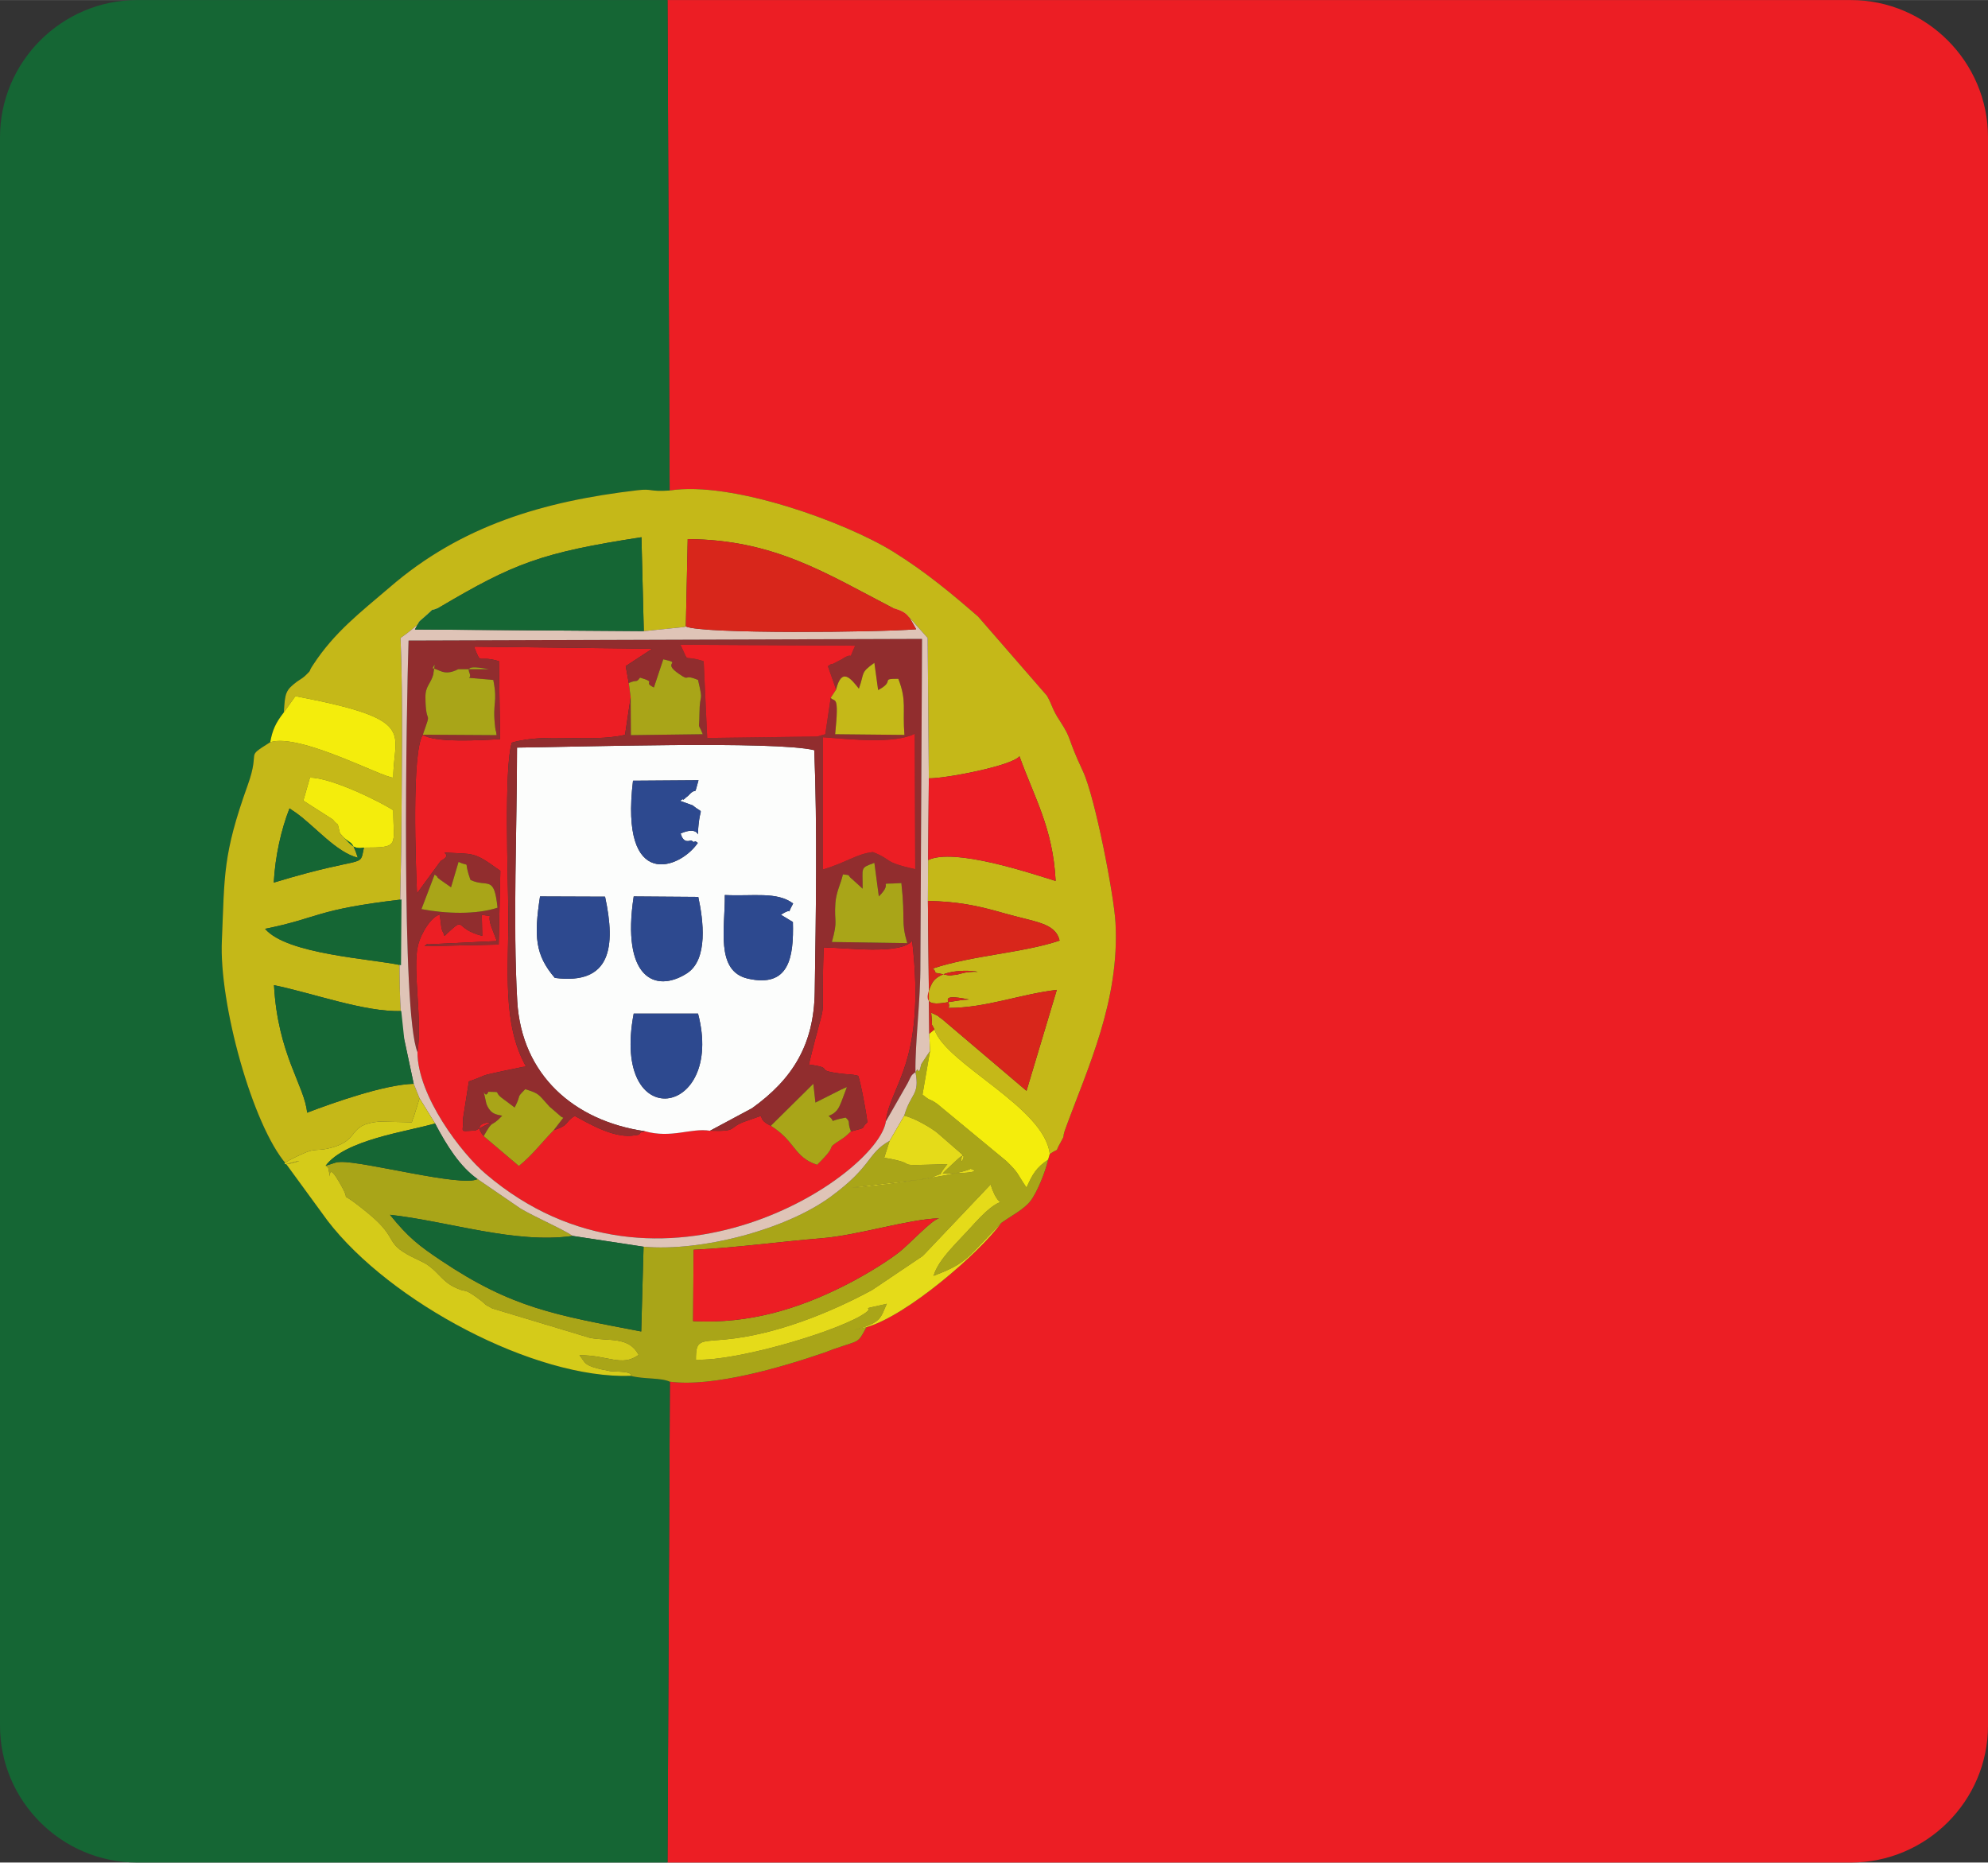 <svg xmlns="http://www.w3.org/2000/svg" xmlns:xlink="http://www.w3.org/1999/xlink" xml:space="preserve" width="84.667mm" height="79.333mm" style="shape-rendering:geometricPrecision; text-rendering:geometricPrecision; image-rendering:optimizeQuality; fill-rule:evenodd; clip-rule:evenodd" viewBox="0 0 8467 7933"><rect x="0" y="0" width="8467" height="7933" fill="#333333" stroke="none"/> <defs>  <style type="text/css">   <![CDATA[    .fil12 {fill:none}    .fil1 {fill:#156634}    .fil11 {fill:#2D498F}    .fil5 {fill:#912D2E}    .fil4 {fill:#A9A518}    .fil2 {fill:#C5B818}    .fil7 {fill:#D5CB19}    .fil8 {fill:#D8261B}    .fil6 {fill:#DFC4B7}    .fil10 {fill:#E5DB19}    .fil0 {fill:#EC1E24}    .fil9 {fill:#F4ED0C}    .fil3 {fill:#FCFDFC}   ]]>  </style>   <clipPath id="id0">    <path d="M584 0l7299 0c321,0 584,263 584,584l0 6766c0,321 -263,583 -584,583l-7299 0c-321,0 -584,-262 -584,-583l0 -6766c0,-321 263,-584 584,-584z"></path>   </clipPath> </defs> <g id="Camada_x0020_1">    <g>  </g>  <g style="clip-path:url(#id0)">   <g>    <g id="_2204365613648">     <path class="fil0" d="M2852 2089c264,-42 750,135 953,261 140,87 254,183 361,276l293 337c24,42 21,56 55,107 55,85 27,63 98,214 52,110 133,531 139,646 18,333 -118,617 -213,877 -17,47 2,18 -21,59 -30,52 4,16 -46,49l-7 24c-11,50 -46,138 -75,176 -29,37 -82,63 -125,94 -92,127 -401,395 -574,444 -38,71 -28,54 -133,91 -16,5 -18,7 -43,16 -186,64 -476,149 -661,125l-10 2048 7340 0 0 -7933 -7340 0 9 2089z"></path>     <path class="fil1" d="M-1717 7933l4560 0 10 -2048c-39,-18 -110,-10 -167,-25 -409,14 -1025,-314 -1291,-661l-176 -241c-144,-166 -287,-686 -274,-953 12,-278 3,-363 110,-661 57,-159 -16,-112 96,-183 9,-50 22,-81 58,-127 5,-83 7,-94 56,-131l24 -16c4,-3 9,-7 12,-10 31,-30 8,-9 33,-46 90,-138 201,-223 325,-329 305,-264 655,-367 1055,-414 67,-8 48,7 138,1l-9 -2089 -4560 0 0 7933z"></path>     <path class="fil2" d="M1129 3956c236,-48 208,-81 581,-125l-2 280c-128,-28 -486,-46 -579,-155zm421 -346c-20,92 18,27 -384,149 6,-113 32,-227 67,-316l28 19c79,56 172,169 263,191 -30,-91 -27,-46 -76,-104 -16,-61 0,-21 -31,-59l-125 -80 28 -98c89,-1 297,101 355,139 0,152 30,159 -125,159zm-341 -576l49 -69c527,100 417,153 417,347 -46,0 -399,-191 -524,-151 -112,71 -39,24 -96,183 -107,298 -98,383 -110,661 -13,267 130,787 274,953 175,-47 -143,53 70,-44 58,-27 63,-8 127,-27 120,-34 62,-97 199,-110l139 3c2,-6 6,-21 7,-19l26 -83 -25 -62c-125,3 -346,82 -454,123 -10,-114 -125,-248 -141,-543 163,33 388,116 542,110l13 122c-36,-133 -14,-665 -13,-838 2,-285 8,-590 -3,-873 75,-52 88,-77 165,-130 320,-189 434,-233 861,-299l10 400 167 -17c2,0 8,-1 12,-3l8 -372c369,2 591,147 873,293 48,32 42,11 85,56l64 72 5 598c71,1 353,-53 386,-94 64,178 143,307 154,531 -113,-35 -433,-142 -543,-89l-1 174c126,3 208,19 319,51 138,40 223,41 242,118 -157,53 -373,63 -540,119 29,29 -17,11 46,25 43,9 17,4 50,2 16,-1 40,-15 95,-13 -15,-5 -162,-18 -196,52 -63,130 61,69 159,66 -144,-29 -67,16 -89,36 163,0 303,-58 463,-77l-129 430 -359 -305c-35,-24 6,-2 -47,-28 8,79 -4,32 14,72 50,148 469,330 491,530 50,-33 16,3 46,-49 23,-41 4,-12 21,-59 95,-260 231,-544 213,-877 -6,-115 -87,-536 -139,-646 -71,-151 -43,-129 -98,-214 -34,-51 -31,-65 -55,-107l-293 -337c-107,-93 -221,-189 -361,-276 -203,-126 -689,-303 -953,-261 -90,6 -71,-9 -138,-1 -400,47 -750,150 -1055,414 -124,106 -235,191 -325,329 -25,37 -2,16 -33,46 -3,3 -8,7 -12,10l-24 16c-49,37 -51,48 -56,131z"></path>     <path class="fil0" d="M1801 3129c-49,74 -30,561 -25,676l101 -138c73,-39 -57,-39 95,-32 62,3 84,21 159,74l-7 314 -316 7c5,-4 12,-13 15,-8l293 -14 -18 -47c-33,-80 16,-52 -46,-65l2 90c-123,-31 -67,-86 -148,-12 -3,3 -8,9 -13,12 -3,-5 -6,-21 -7,-18 -1,3 -5,-13 -6,-17l-7 -56c-36,10 -79,76 -93,133 -24,100 20,319 -2,453 0,187 188,432 291,519 743,633 1671,4 1704,-224 17,-152 172,-248 112,-769 -49,61 -283,29 -377,28 -13,395 22,148 -63,499 120,16 11,23 138,39 30,4 41,1 72,9 11,29 35,157 39,198 -34,31 7,19 -70,39 -7,6 -23,23 -38,32 -85,54 -2,9 -106,110 -100,-33 -91,-100 -197,-166 -81,-39 7,-58 -103,-21 -86,29 -29,46 -156,42 -82,-13 -163,34 -278,2 -5,5 -16,1 -20,9 -4,8 -13,7 -19,8 -86,17 -191,-45 -259,-82 -46,28 -19,38 -90,61 -53,54 -89,104 -148,152l-150 -127c-3,-6 -54,-55 31,-59l-66 35c-76,4 -49,10 -53,-50l25 -159c75,-26 49,-24 112,-37l46 -10c5,-1 11,-2 16,-3l57 -12c2,0 8,0 12,-2 -103,-184 -73,-417 -75,-655 -1,-142 -19,-619 15,-724 148,-43 325,1 482,-33l24 -160 -8 -61 -13 -72 113 -74 -759 -9c34,85 11,33 106,62l5 332c-85,5 -283,16 -329,-19z"></path>     <path class="fil3" d="M2973 4317c116,444 -373,519 -274,0l274 0zm1 -497c21,97 44,267 -49,326 -136,86 -279,17 -226,-328l275 2zm-611 345c-84,-98 -89,-177 -63,-347l277 1c46,213 26,377 -214,346zm1014 -238c4,151 -16,281 -192,241 -140,-32 -96,-219 -98,-356 122,6 221,-16 291,36 -36,66 10,8 -52,48l51 31zm-405 -337c-76,112 -333,207 -276,-265l279 -2c-22,79 -3,22 -42,64 -3,4 -9,7 -12,10 -2,2 -10,11 -12,8 -1,-4 -8,3 -12,6l53 19c45,37 36,8 28,60 -18,130 27,13 -79,60 13,47 40,28 46,30 2,1 11,9 13,5 2,-5 10,2 14,5zm-226 1228c115,32 196,-15 278,-2l179 -96c173,-124 264,-271 267,-496 5,-332 11,-700 -2,-1029 -170,-41 -1030,-13 -1266,-11 0,345 -18,743 1,1081 19,314 242,509 543,553z"></path>     <path class="fil4" d="M2952 5627l2 -304c188,-9 369,-35 545,-49 159,-13 367,-81 501,-85 -33,6 -126,111 -178,150 -61,46 -157,103 -236,142 -181,90 -391,159 -634,146zm947 -1061c19,99 -19,87 -48,186 43,9 115,52 140,72l108 94c-23,78 36,-33 -20,19l-27 25c-7,6 -12,12 -18,17 -6,6 -13,12 -19,19 198,-1 119,-19 119,-20 -50,28 -437,80 -505,80l332 -39c78,-39 15,12 74,-61 -271,9 -90,3 -269,-27l23 -72c-97,54 -72,107 -251,238 -189,139 -549,235 -797,213l-10 361c-365,-70 -549,-99 -852,-302 -94,-63 -140,-98 -218,-195 251,28 533,125 778,90 -40,-28 -158,-79 -221,-116l-184 -126c-70,35 -485,-77 -584,-73 -5,0 -11,1 -15,1l-48 15c3,4 9,4 11,10 21,97 -16,-47 44,55 76,128 -34,7 124,136 146,119 56,127 217,201l26 13c52,30 70,73 122,100 66,34 32,-5 117,59 21,16 10,14 49,34l415 125c80,16 166,-8 208,73 -73,52 -128,1 -252,1 28,33 11,46 131,68 18,3 97,-1 87,20 57,15 128,7 167,25 185,24 475,-61 661,-125 25,-9 27,-11 43,-16 105,-37 95,-20 133,-91l-55 12c123,-30 115,-55 142,-112 -155,36 -21,-1 -112,52 -135,77 -536,193 -701,186 0,-86 15,-76 125,-86 214,-20 445,-113 626,-211l214 -144c3,-3 7,-7 10,-10l280 -295c48,151 86,-5 -70,167 -72,81 -151,149 -173,222 84,-32 123,-53 173,-105l115 -120c43,-31 96,-57 125,-94 29,-38 64,-126 75,-176 -51,34 -67,63 -92,119 -43,-63 -31,-60 -86,-113l-295 -244c-41,-28 -20,-5 -62,-39l32 -185c-4,4 -7,11 -10,14l-27 41c-2,3 -7,46 -16,23 -2,-3 -5,8 -9,11z"></path>     <path class="fil5" d="M3674 3785c1,-93 -13,-87 50,-110l19 143c72,-71 -26,-49 96,-57 18,165 -3,160 25,256l-321 -5c27,-97 9,-81 15,-166 4,-50 23,-81 32,-122 39,4 16,3 39,20l45 41zm-1721 -114c57,26 17,-17 51,77 75,34 100,-24 115,118 -91,30 -220,26 -324,6l56 -147c25,17 -3,1 24,22l46 32 32 -108zm1552 -531c124,9 304,29 391,-15l2 577c-142,-32 -92,-38 -180,-73 -69,7 -116,46 -213,74l0 -563zm-1704 -11c41,-118 12,-28 11,-158 -1,-50 22,-56 34,-100 0,-2 0,-8 1,-10 10,-59 -2,-11 -6,-15 30,3 49,36 111,4l130 0c-138,-25 -62,19 -84,37l103 9c20,102 -5,91 8,202 1,3 2,18 3,15 0,-3 2,10 3,18l-314 -2zm1760 -192c24,-97 63,-47 97,-4 25,-69 5,-67 66,-110l16 116c76,-40 5,-48 86,-48 37,95 17,127 26,239l-295 -3c18,-175 -2,-134 -19,-155l-23 155c-6,2 -13,4 -18,5 -5,2 -12,4 -18,5l-467 6 -15 -327c-98,-31 -56,16 -99,-70l744 4c-35,78 2,18 -57,58l-41 21c-3,-4 -10,4 -18,8l35 100zm-1783 1544c22,-134 -22,-353 2,-453 14,-57 57,-123 93,-133l7 56c1,4 5,20 6,17 1,-3 4,13 7,18 5,-3 10,-9 13,-12 81,-74 25,-19 148,12l-2 -90c62,13 13,-15 46,65l18 47 -293 14c-3,-5 -10,4 -15,8l316 -7 7 -314c-75,-53 -97,-71 -159,-74 -152,-7 -22,-7 -95,32l-101 138c-5,-115 -24,-602 25,-676 46,35 244,24 329,19l-5 -332c-95,-29 -72,23 -106,-62l759 9 -113 74 13 72c35,-16 31,1 48,-23 77,23 7,16 59,42l40 -120c86,19 -12,9 68,63 49,34 14,-3 80,25 24,103 7,49 6,141 -1,83 -8,34 14,90l-306 4 -1 -161 -24 160c-157,34 -334,-10 -482,33 -34,105 -16,582 -15,724 2,238 -28,471 75,655 -4,2 -10,2 -12,2l-57 12c-5,1 -11,2 -16,3l-46 10c-63,13 -37,11 -112,37l-25 159c4,60 -23,54 53,50l66 -35c-85,4 -34,53 -31,59 45,-79 25,-30 79,-87 -19,-4 -40,-6 -54,-26 -4,-4 -13,-21 -14,-27 -21,-100 -8,-7 9,-49 61,2 20,-3 57,26l55 41c32,-62 3,-35 45,-78 61,19 54,20 103,74l51 44c1,1 6,2 8,4l-41 53c71,-23 44,-33 90,-61 68,37 173,99 259,82 6,-1 15,0 19,-8 4,-8 15,-4 20,-9 -301,-44 -524,-239 -543,-553 -19,-338 -1,-736 -1,-1081 236,-2 1096,-30 1266,11 13,329 7,697 2,1029 -3,225 -94,372 -267,496l-179 96c127,4 70,-13 156,-42 110,-37 22,-18 103,21l181 -179 9 80 107 -54c5,-3 21,-9 27,-12 -31,79 -31,104 -78,123 39,31 -15,23 73,7 23,22 5,14 22,59 77,-20 36,-8 70,-39 -4,-41 -28,-169 -39,-198 -31,-8 -42,-5 -72,-9 -127,-16 -18,-23 -138,-39 85,-351 50,-104 63,-499 94,1 328,33 377,-28 60,521 -95,617 -112,769l93 -163c20,-42 16,-32 33,-47 -2,-124 22,-307 21,-461l7 -1384 -2187 7c-9,282 -32,1585 38,1753z"></path>     <path class="fil6" d="M3899 4566c-17,15 -13,5 -33,47l-93 163c-33,228 -961,857 -1704,224 -103,-87 -291,-332 -291,-519 -70,-168 -47,-1471 -38,-1753l2187 -7 -7 1384c1,154 -23,337 -21,461zm-2177 -138l40 188 25 62 66 107c50,95 106,184 181,237l184 126c63,37 181,88 221,116l302 46c248,22 608,-74 797,-213 179,-131 154,-184 251,-238l62 -107c29,-99 67,-87 48,-186 4,-3 7,-14 9,-11 9,23 14,-20 16,-23l27 -41c3,-3 6,-10 10,-14l-3 -74 -6 -566 1 -174 3 -348 -5 -598 -64 -72c-43,-45 -37,-24 -85,-56 66,19 66,32 100,91 -154,13 -912,21 -981,-12 -4,2 -10,3 -12,3l-167 17 -975 -7c27,-47 5,-21 49,-61 48,-42 2,-9 55,-33 -77,53 -90,78 -165,130 11,283 5,588 3,873 -1,173 -23,705 13,838z"></path>     <path class="fil1" d="M2741 5310l-302 -46c-245,35 -527,-62 -778,-90 78,97 124,132 218,195 303,203 487,232 852,302l10 -361z"></path>     <path class="fil7" d="M1219 4958l176 241c266,347 882,675 1291,661 10,-21 -69,-17 -87,-20 -120,-22 -103,-35 -131,-68 124,0 179,51 252,-1 -42,-81 -128,-57 -208,-73l-415 -125c-39,-20 -28,-18 -49,-34 -85,-64 -51,-25 -117,-59 -52,-27 -70,-70 -122,-100l-26 -13c-161,-74 -71,-82 -217,-201 -158,-129 -48,-8 -124,-136 -60,-102 -23,42 -44,-55 -2,-6 -8,-6 -11,-10 83,-111 346,-145 466,-180l-66 -107 -26 83c-1,-2 -5,13 -7,19l-139 -3c-137,13 -79,76 -199,110 -64,19 -69,0 -127,27 -213,97 105,-3 -70,44z"></path>     <path class="fil8" d="M2921 2668c69,33 827,25 981,12 -34,-59 -34,-72 -100,-91 -282,-146 -504,-291 -873,-293l-8 372z"></path>     <path class="fil1" d="M1871 2587c-53,24 -7,-9 -55,33 -44,40 -22,14 -49,61l975 7 -10 -400c-427,66 -541,110 -861,299z"></path>     <path class="fil0" d="M2952 5627c243,13 453,-56 634,-146 79,-39 175,-96 236,-142 52,-39 145,-144 178,-150 -134,4 -342,72 -501,85 -176,14 -357,40 -545,49l-2 304z"></path>     <path class="fil0" d="M3538 2972l23 -35 -35 -100c8,-4 15,-12 18,-8l41 -21c59,-40 22,20 57,-58l-744 -4c43,86 1,39 99,70l15 327 467 -6c6,-1 13,-3 18,-5 5,-1 12,-3 18,-5l23 -155z"></path>     <path class="fil8" d="M3958 4403l22 -18c-18,-40 -6,7 -14,-72 53,26 12,4 47,28l359 305 129 -430c-160,19 -300,77 -463,77 22,-20 -55,-65 89,-36 -98,3 -222,64 -159,-66 34,-70 181,-57 196,-52 -55,-2 -79,12 -95,13 -33,2 -7,7 -50,-2 -63,-14 -17,4 -46,-25 167,-56 383,-66 540,-119 -19,-77 -104,-78 -242,-118 -111,-32 -193,-48 -319,-51l6 566z"></path>     <path class="fil1" d="M1762 4616l-40 -188 -13 -122c-154,6 -379,-77 -542,-110 16,295 131,429 141,543 108,-41 329,-120 454,-123z"></path>     <path class="fil0" d="M3505 3140l0 563c97,-28 144,-67 213,-74 88,35 38,41 180,73l-2 -577c-87,44 -267,24 -391,15z"></path>     <path class="fil0" d="M3956 3315l-3 348c110,-53 430,54 543,89 -11,-224 -90,-353 -154,-531 -33,41 -315,95 -386,94z"></path>     <path class="fil9" d="M3961 4477l-32 185c42,34 21,11 62,39l295 244c55,53 43,50 86,113 25,-56 41,-85 92,-119l7 -24c-22,-200 -441,-382 -491,-530l-22 18 3 74z"></path>     <path class="fil10" d="M3690 5653c173,-49 482,-317 574,-444l-115 120c-50,52 -89,73 -173,105 22,-73 101,-141 173,-222 156,-172 118,-16 70,-167l-280 295c-3,3 -7,7 -10,10l-214 144c-181,98 -412,191 -626,211 -110,10 -125,0 -125,86 165,7 566,-109 701,-186 91,-53 -43,-16 112,-52 -27,57 -19,82 -142,112l55 -12z"></path>     <path class="fil9" d="M1209 3034c-36,46 -49,77 -58,127 125,-40 478,151 524,151 0,-194 110,-247 -417,-347l-49 69z"></path>     <path class="fil1" d="M1129 3956c93,109 451,127 579,155l2 -280c-373,44 -345,77 -581,125z"></path>     <path class="fil11" d="M2974 3820l-275 -2c-53,345 90,414 226,328 93,-59 70,-229 49,-326z"></path>     <path class="fil11" d="M2363 4165c240,31 260,-133 214,-346l-277 -1c-26,170 -21,249 63,347z"></path>     <path class="fil11" d="M2973 4317l-274 0c-99,519 390,444 274,0z"></path>     <path class="fil11" d="M3377 3927l-51 -31c62,-40 16,18 52,-48 -70,-52 -169,-30 -291,-36 2,137 -42,324 98,356 176,40 196,-90 192,-241z"></path>     <path class="fil11" d="M2972 3590c-4,-3 -12,-10 -14,-5 -2,4 -11,-4 -13,-5 -6,-2 -33,17 -46,-30 106,-47 61,70 79,-60 8,-52 17,-23 -28,-60l-53 -19c4,-3 11,-10 12,-6 2,3 10,-6 12,-8 3,-3 9,-6 12,-10 39,-42 20,15 42,-64l-279 2c-57,472 200,377 276,265z"></path>     <path class="fil4" d="M3674 3785l-45 -41c-23,-17 0,-16 -39,-20 -9,41 -28,72 -32,122 -6,85 12,69 -15,166l321 5c-28,-96 -7,-91 -25,-256 -122,8 -24,-14 -96,57l-19 -143c-63,23 -49,17 -50,110z"></path>     <path class="fil1" d="M1387 4965l48 -15c4,0 10,-1 15,-1 99,-4 514,108 584,73 -75,-53 -131,-142 -181,-237 -120,35 -383,69 -466,180z"></path>     <path class="fil4" d="M2678 2909l8 61 1 161 306 -4c-22,-56 -15,-7 -14,-90 1,-92 18,-38 -6,-141 -66,-28 -31,9 -80,-25 -80,-54 18,-44 -68,-63l-40 120c-52,-26 18,-19 -59,-42 -17,24 -13,7 -48,23z"></path>     <path class="fil4" d="M1801 3129l314 2c-1,-8 -3,-21 -3,-18 -1,3 -2,-12 -3,-15 -13,-111 12,-100 -8,-202l-103 -9c22,-18 -54,-62 84,-37l-130 0c-62,32 -81,-1 -111,-4 4,4 16,-44 6,15 -1,2 -1,8 -1,10 -12,44 -35,50 -34,100 1,130 30,40 -11,158z"></path>     <path class="fil2" d="M3561 2937l-23 35c17,21 37,-20 19,155l295 3c-9,-112 11,-144 -26,-239 -81,0 -10,8 -86,48l-16 -116c-61,43 -41,41 -66,110 -34,-43 -73,-93 -97,4z"></path>     <path class="fil9" d="M1448 3549c40,43 55,71 102,61 155,0 125,-7 125,-159 -58,-38 -266,-140 -355,-139l-28 98 125 80c31,38 15,-2 31,59z"></path>     <path class="fil4" d="M2060 4839l150 127c59,-48 95,-98 148,-152l41 -53c-2,-2 -7,-3 -8,-4l-51 -44c-49,-54 -42,-55 -103,-74 -42,43 -13,16 -45,78l-55 -41c-37,-29 4,-24 -57,-26 -17,42 -30,-51 -9,49 1,6 10,23 14,27 14,20 35,22 54,26 -54,57 -34,8 -79,87z"></path>     <path class="fil4" d="M3283 4795c106,66 97,133 197,166 104,-101 21,-56 106,-110 15,-9 31,-26 38,-32 -17,-45 1,-37 -22,-59 -88,16 -34,24 -73,-7 47,-19 47,-44 78,-123 -6,3 -22,9 -27,12l-107 54 -9 -80 -181 179z"></path>     <path class="fil1" d="M1550 3610c-47,10 -62,-18 -102,-61 49,58 46,13 76,104 -91,-22 -184,-135 -263,-191l-28 -19c-35,89 -61,203 -67,316 402,-122 364,-57 384,-149z"></path>     <path class="fil10" d="M3789 4859l-23 72c179,30 -2,36 269,27 -59,73 4,22 -74,61l-332 39c68,0 455,-52 505,-80 0,1 79,19 -119,20 6,-7 13,-13 19,-19 6,-5 11,-11 18,-17l27 -25c56,-52 -3,59 20,-19l-108 -94c-25,-20 -97,-63 -140,-72l-62 107z"></path>     <path class="fil4" d="M1921 3779l-46 -32c-27,-21 1,-5 -24,-22l-56 147c104,20 233,24 324,-6 -15,-142 -40,-84 -115,-118 -34,-94 6,-51 -51,-77l-32 108z"></path>    </g>   </g>  </g>  <path class="fil12" d="M584 0l7299 0c321,0 584,263 584,584l0 6766c0,321 -263,583 -584,583l-7299 0c-321,0 -584,-262 -584,-583l0 -6766c0,-321 263,-584 584,-584z"></path> </g></svg>